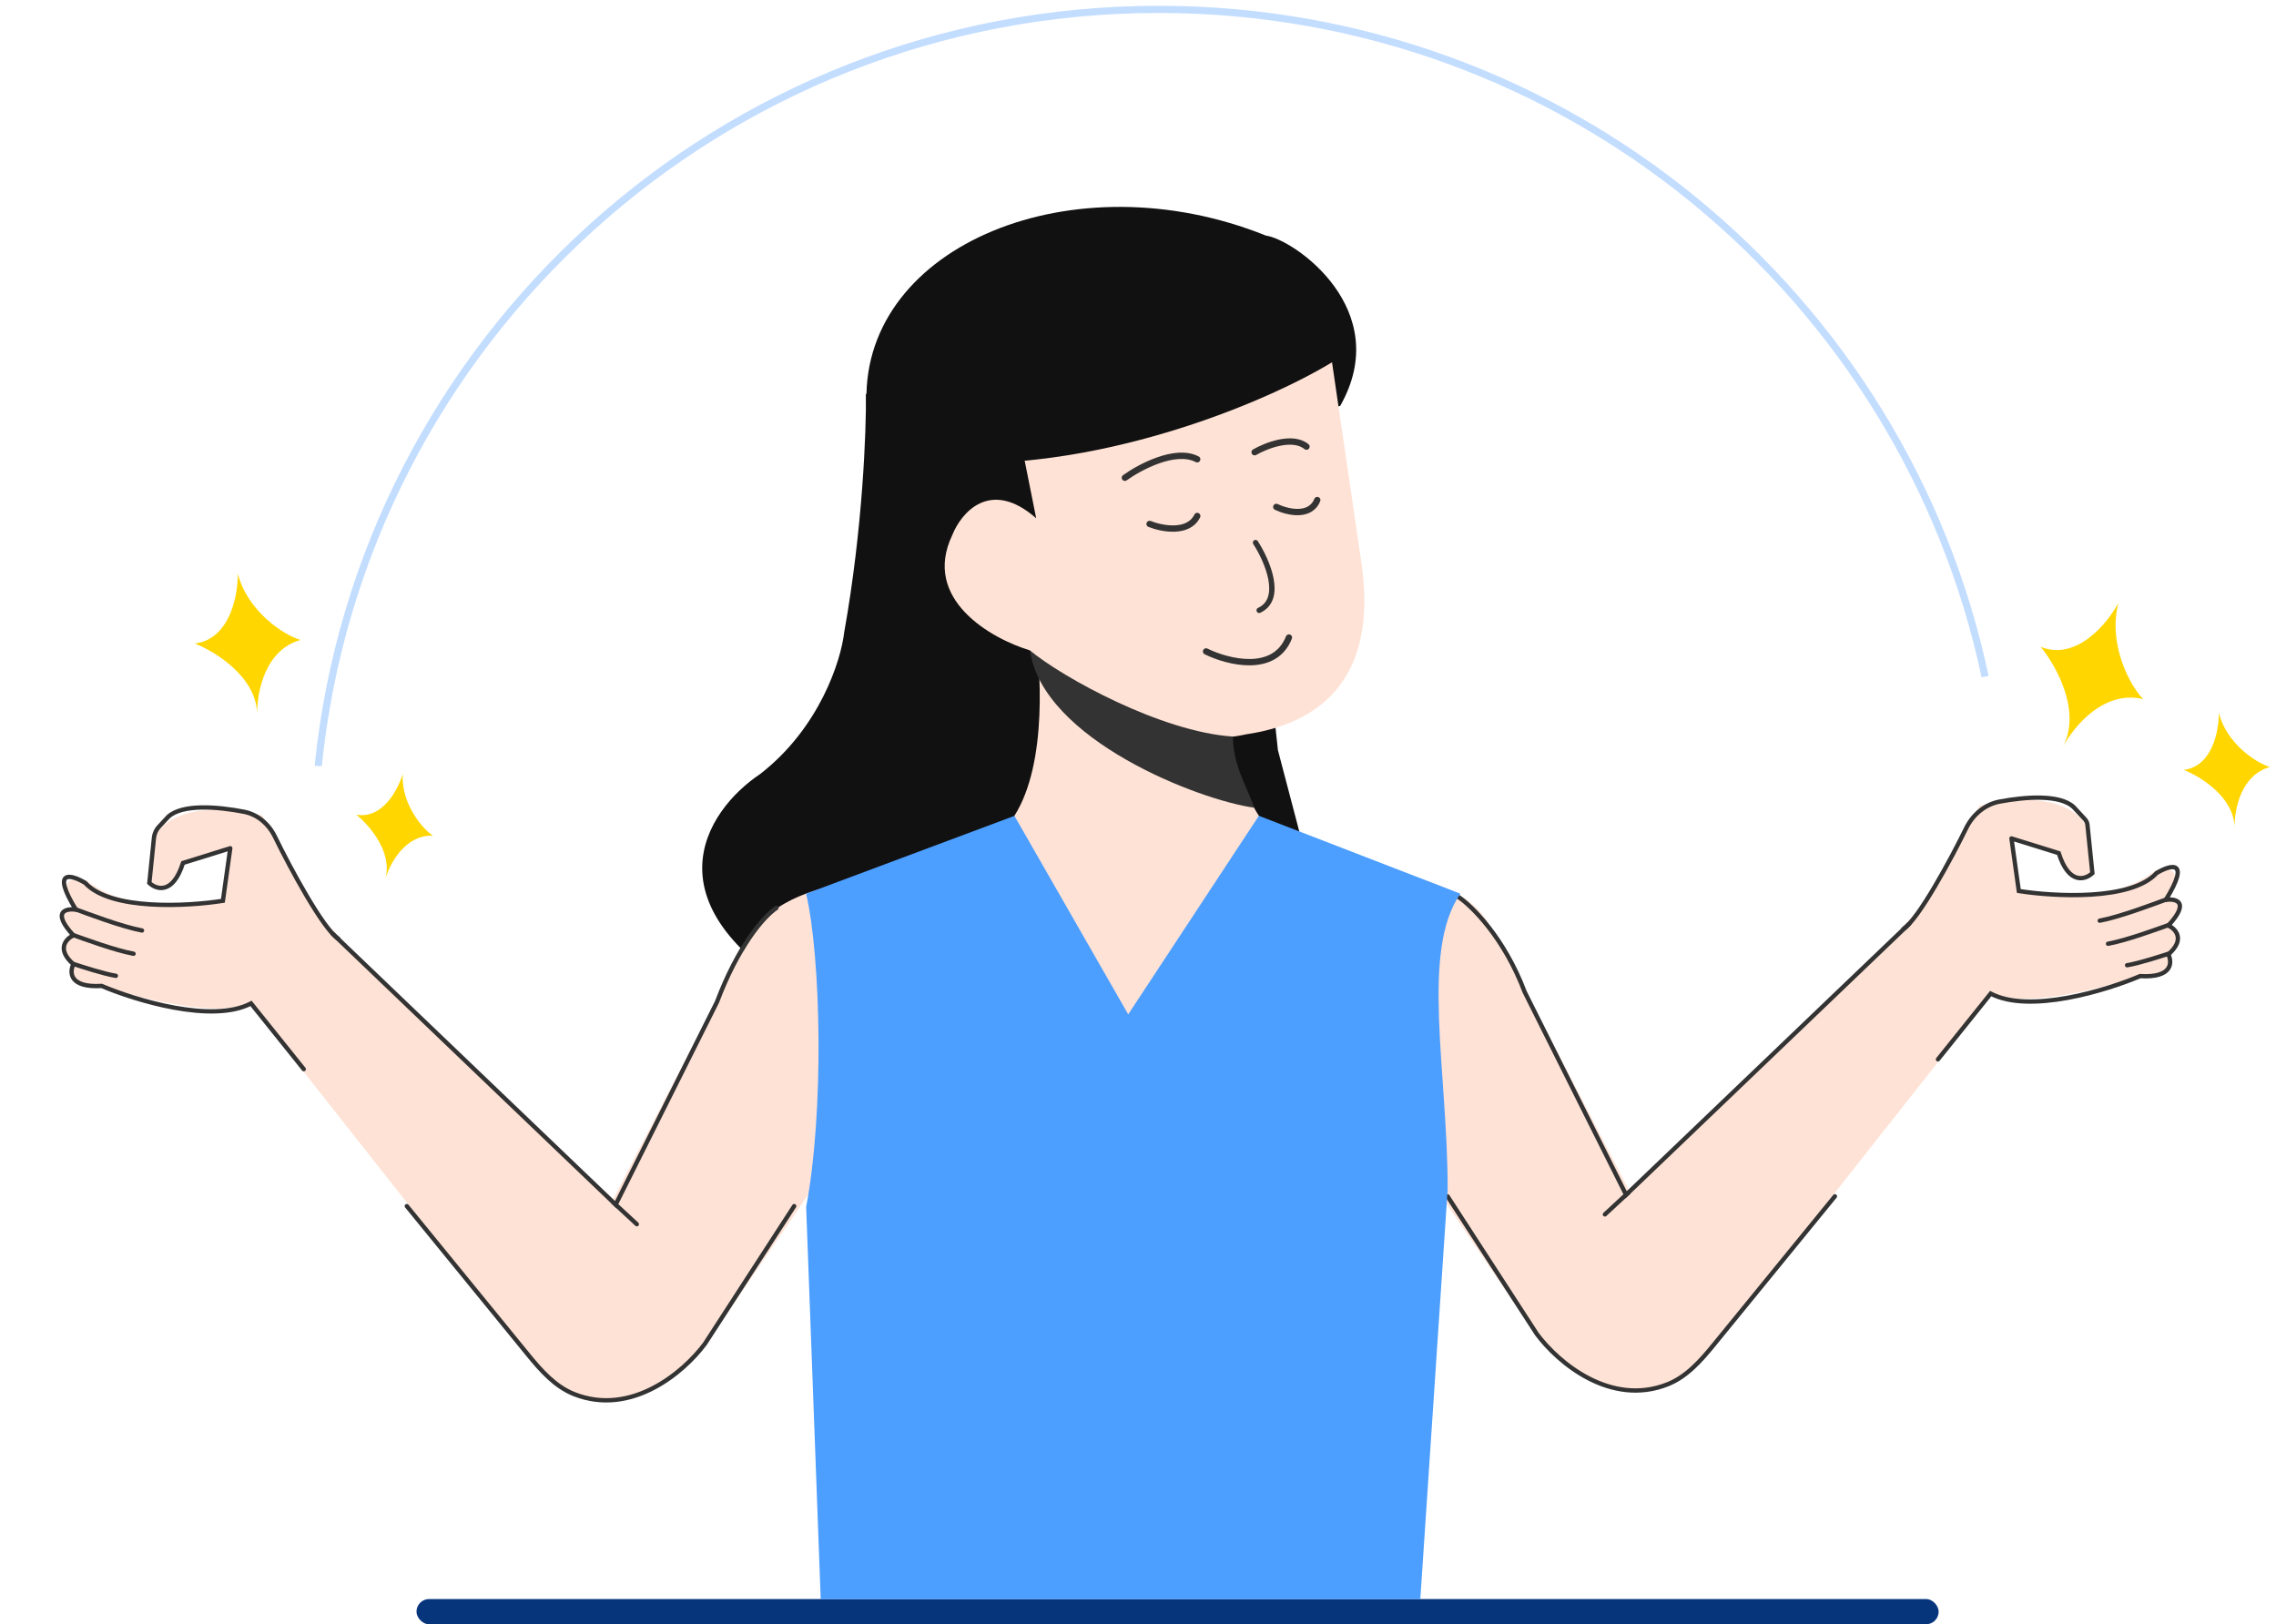 <svg width="248" height="177" viewBox="0 0 248 177" fill="none" xmlns="http://www.w3.org/2000/svg">
<rect x="45.382" y="174.254" width="165.859" height="2.746" rx="1.373" fill="#06357C"/>
<path opacity="0.6" fill-rule="evenodd" clip-rule="evenodd" d="M37.398 115.342C37.742 116.692 38.115 118.03 38.517 119.356C38.299 119.535 38.081 119.716 37.865 119.897C37.418 118.444 37.006 116.976 36.63 115.494C36.888 115.449 37.145 115.399 37.398 115.342ZM35.066 83.5C34.806 83.481 34.546 83.468 34.284 83.461C38.986 36.942 78.365 0.631 126.249 0.631C170.716 0.631 207.85 31.947 216.688 73.671C216.429 73.712 216.172 73.755 215.916 73.801C207.141 32.448 170.33 1.413 126.249 1.413C78.783 1.413 39.747 37.396 35.066 83.5Z" fill="#9CC7FF"/>
<path d="M91.987 68.903C94.007 57.607 94.405 46.872 94.351 42.917L136.392 55.225L139.247 81.747L144.039 99.986L88.918 109.245C69.891 98.791 76.915 88.302 82.806 84.364C89.315 79.332 91.639 71.959 91.987 68.903Z" fill="#111111"/>
<path d="M162.376 101.017C160.486 96.895 154.159 95.358 151.232 95.105L147.658 95.432L148.684 118.646L155.059 127.429L165.511 142.756C173.893 155.158 182.396 151.519 185.599 148.149L217.124 108.19C220.437 109.923 229.153 107.7 233.097 106.372C237.014 106.768 236.869 105.018 236.307 104.093C238.263 102.737 237.249 101.228 236.498 100.643C238.201 98.765 236.929 98.037 236.08 97.907C238.187 94.6 236.167 94.487 234.894 94.844C230.201 98.502 223.017 97.884 220.012 97.118L219.11 91.216L224.338 92.781C225.906 97.185 227.476 95.987 228.066 94.837L227.321 89.962C225.083 86.312 218.641 86.999 215.7 87.799L210.361 97.542C207.057 102.038 187.044 120.798 177.45 129.616C170.596 116.378 164.963 105.348 162.376 101.017Z" fill="#FEE2D5"/>
<path d="M158.884 97.721C160.368 98.711 163.896 102.173 166.138 108.108L177.185 130.201L208.015 100.689" stroke="#333333" stroke-width="0.471" stroke-linecap="round"/>
<path d="M174.714 132.165C174.619 132.253 174.613 132.402 174.702 132.498C174.79 132.593 174.939 132.599 175.034 132.511L174.714 132.165ZM177.331 129.741L174.714 132.165L175.034 132.511L177.651 130.087L177.331 129.741Z" fill="#333333"/>
<path d="M157.729 130.366L167.457 145.369C169.788 148.51 175.498 153.306 181.696 150.856C183.782 150.032 185.319 148.284 186.736 146.547L199.937 130.366" stroke="#333333" stroke-width="0.471" stroke-linecap="round"/>
<path d="M214.041 90.117C213.983 90.233 214.03 90.375 214.146 90.433C214.262 90.491 214.404 90.444 214.462 90.328L214.041 90.117ZM225.932 87.932L226.104 87.772L226.097 87.764L226.09 87.758L225.932 87.932ZM227.993 95.146L228.155 95.317L228.239 95.237L228.227 95.123L227.993 95.146ZM224.328 92.971L224.553 92.9L224.516 92.782L224.398 92.746L224.328 92.971ZM219.175 91.368L219.245 91.143C219.168 91.119 219.084 91.136 219.023 91.188C218.961 91.24 218.931 91.32 218.942 91.4L219.175 91.368ZM219.977 97.093L219.744 97.126L219.768 97.298L219.94 97.326L219.977 97.093ZM234.978 95.146L234.856 94.945L234.827 94.963L234.804 94.988L234.978 95.146ZM235.997 98.054L235.796 97.931L235.537 98.353L236.028 98.288L235.997 98.054ZM236.267 100.86L236.095 100.7L235.873 100.938L236.169 101.074L236.267 100.86ZM236.267 104.003L236.113 103.825L235.975 103.945L236.057 104.108L236.267 104.003ZM233.192 106.369L233.206 106.134L233.15 106.13L233.099 106.152L233.192 106.369ZM216.914 108.275L217.023 108.067L216.852 107.976L216.73 108.128L216.914 108.275ZM210.982 115.294C210.901 115.395 210.917 115.543 211.019 115.625C211.12 115.706 211.268 115.69 211.35 115.588L210.982 115.294ZM207.284 101.028C207.175 101.098 207.143 101.243 207.213 101.353C207.283 101.462 207.428 101.495 207.538 101.425L207.284 101.028ZM227.177 89.273L227.349 89.113L227.177 89.273ZM227.456 89.891L227.691 89.867L227.456 89.891ZM217.933 87.583C219.357 87.317 220.972 87.121 222.412 87.161C223.866 87.201 225.084 87.48 225.773 88.106L226.09 87.758C225.268 87.01 223.898 86.731 222.425 86.69C220.939 86.649 219.288 86.85 217.846 87.12L217.933 87.583ZM225.759 88.092L227.004 89.433L227.349 89.113L226.104 87.772L225.759 88.092ZM227.222 89.915L227.758 95.17L228.227 95.123L227.691 89.867L227.222 89.915ZM227.831 94.976C227.482 95.307 226.925 95.577 226.352 95.41C225.783 95.244 225.094 94.613 224.553 92.9L224.104 93.042C224.662 94.809 225.424 95.629 226.221 95.862C227.015 96.094 227.74 95.711 228.155 95.317L227.831 94.976ZM224.398 92.746L219.245 91.143L219.105 91.592L224.258 93.195L224.398 92.746ZM218.942 91.4L219.744 97.126L220.21 97.06L219.409 91.335L218.942 91.4ZM219.94 97.326C221.881 97.633 224.961 97.904 227.907 97.717C229.38 97.624 230.828 97.416 232.085 97.037C233.339 96.659 234.425 96.105 235.152 95.305L234.804 94.988C234.157 95.699 233.162 96.221 231.949 96.586C230.738 96.951 229.329 97.156 227.878 97.247C224.974 97.431 221.929 97.164 220.014 96.861L219.94 97.326ZM235.1 95.348C235.463 95.128 235.867 94.927 236.224 94.814C236.402 94.758 236.56 94.726 236.689 94.722C236.82 94.718 236.901 94.743 236.948 94.775C237.016 94.82 237.13 94.977 236.983 95.518C236.842 96.038 236.482 96.814 235.796 97.931L236.198 98.177C236.89 97.05 237.279 96.228 237.438 95.641C237.591 95.076 237.557 94.617 237.212 94.384C237.052 94.277 236.86 94.246 236.674 94.252C236.487 94.257 236.284 94.301 236.082 94.365C235.677 94.493 235.237 94.714 234.856 94.945L235.1 95.348ZM236.028 98.288C236.285 98.253 236.561 98.25 236.792 98.297C237.029 98.344 237.175 98.434 237.241 98.548C237.303 98.654 237.336 98.85 237.178 99.211C237.021 99.573 236.689 100.059 236.095 100.7L236.44 101.02C237.049 100.362 237.422 99.831 237.61 99.4C237.798 98.969 237.817 98.599 237.647 98.309C237.482 98.028 237.178 97.894 236.885 97.835C236.587 97.775 236.255 97.782 235.966 97.821L236.028 98.288ZM236.169 101.074C236.532 101.239 236.932 101.569 237.045 102.007C237.151 102.419 237.026 103.03 236.113 103.825L236.422 104.18C237.402 103.327 237.67 102.546 237.501 101.889C237.338 101.257 236.792 100.84 236.365 100.645L236.169 101.074ZM236.057 104.108C236.257 104.51 236.332 105.048 236.025 105.455C235.715 105.865 234.943 106.241 233.206 106.134L233.177 106.604C234.955 106.713 235.941 106.346 236.4 105.739C236.862 105.127 236.717 104.375 236.478 103.898L236.057 104.108ZM233.099 106.152C231.278 106.928 228.281 107.955 225.218 108.51C222.14 109.068 219.058 109.139 217.023 108.067L216.804 108.484C218.989 109.635 222.212 109.534 225.302 108.974C228.406 108.411 231.437 107.372 233.284 106.586L233.099 106.152ZM216.73 108.128L210.982 115.294L211.35 115.588L217.097 108.423L216.73 108.128ZM214.04 90.119C213.251 91.74 211.955 94.222 210.652 96.429C210.001 97.532 209.35 98.564 208.761 99.383C208.164 100.212 207.653 100.792 207.284 101.028L207.538 101.425C207.992 101.134 208.55 100.482 209.143 99.657C209.744 98.822 210.403 97.778 211.058 96.668C212.368 94.448 213.67 91.955 214.463 90.325L214.04 90.119ZM227.004 89.433C227.127 89.566 227.204 89.735 227.222 89.915L227.691 89.867C227.662 89.585 227.542 89.321 227.349 89.113L227.004 89.433ZM214.462 90.328C215.164 88.924 216.412 87.868 217.933 87.583L217.846 87.12C216.159 87.436 214.798 88.602 214.041 90.117L214.462 90.328Z" fill="#333333"/>
<path d="M236.254 97.937C234.786 98.477 231.02 99.915 228.793 100.33" stroke="#333333" stroke-width="0.471" stroke-linecap="round"/>
<path d="M236.389 100.77C235.073 101.237 231.696 102.485 229.699 102.845" stroke="#333333" stroke-width="0.471" stroke-linecap="round"/>
<path d="M236.39 103.896C235.482 104.186 233.152 104.961 231.774 105.184" stroke="#333333" stroke-width="0.471" stroke-linecap="round"/>
<path d="M81.89 102.087C83.78 97.964 90.107 96.428 93.034 96.175L96.608 96.502L95.582 119.716L89.206 128.498L78.755 143.826C70.373 156.228 61.87 152.589 58.667 149.218L27.141 109.259C23.829 110.992 15.113 108.769 11.169 107.441C7.252 107.838 7.397 106.087 7.958 105.162C6.003 103.806 7.017 102.297 7.768 101.712C6.064 99.835 7.337 99.106 8.186 98.977C6.079 95.669 8.098 95.557 9.371 95.914C14.064 99.572 21.248 98.954 24.254 98.187L25.155 92.286L19.927 93.85C18.36 98.254 16.789 97.056 16.2 95.906L16.944 91.031C19.182 87.382 25.625 88.069 28.566 88.868L33.904 98.611C37.209 103.107 57.222 121.867 66.816 130.685C73.669 117.448 79.303 106.418 81.89 102.087Z" fill="#FEE2D5"/>
<path d="M84.605 98.939C83.121 99.928 80.371 103.243 78.129 109.178L67.082 131.271L36.251 101.759" stroke="#333333" stroke-width="0.471" stroke-linecap="round"/>
<path d="M69.551 133.235C69.647 133.323 69.652 133.472 69.564 133.567C69.475 133.663 69.327 133.668 69.231 133.58L69.551 133.235ZM66.934 130.811L69.551 133.235L69.231 133.58L66.615 131.156L66.934 130.811Z" fill="#333333"/>
<path d="M86.536 131.435L76.809 146.439C74.477 149.579 68.768 154.375 62.569 151.925C60.484 151.101 58.947 149.354 57.53 147.617L44.329 131.435" stroke="#333333" stroke-width="0.471" stroke-linecap="round"/>
<path d="M30.014 91.292L30.225 91.186L30.226 91.189L30.014 91.292ZM18.334 89.002L18.162 88.841L18.168 88.834L18.176 88.827L18.334 89.002ZM16.273 96.216L16.111 96.387L16.027 96.307L16.039 96.192L16.273 96.216ZM19.937 94.04L19.713 93.969L19.75 93.852L19.867 93.815L19.937 94.04ZM25.09 92.437L25.02 92.212C25.097 92.188 25.181 92.205 25.243 92.258C25.304 92.31 25.335 92.39 25.323 92.47L25.09 92.437ZM24.289 98.163L24.522 98.195L24.498 98.368L24.326 98.395L24.289 98.163ZM9.288 96.216L9.41 96.014L9.439 96.032L9.462 96.058L9.288 96.216ZM8.269 99.124L8.469 99.001L8.729 99.423L8.237 99.357L8.269 99.124ZM7.998 101.929L8.171 101.769L8.392 102.008L8.096 102.143L7.998 101.929ZM7.998 105.073L8.153 104.895L8.29 105.015L8.209 105.178L7.998 105.073ZM11.074 107.439L11.06 107.203L11.115 107.2L11.166 107.222L11.074 107.439ZM27.352 109.345L27.242 109.137L27.414 109.046L27.536 109.198L27.352 109.345ZM33.283 116.363C33.365 116.465 33.348 116.613 33.247 116.694C33.145 116.776 32.997 116.759 32.916 116.658L33.283 116.363ZM36.981 102.097C37.091 102.167 37.123 102.313 37.053 102.422C36.983 102.532 36.837 102.564 36.728 102.494L36.981 102.097ZM17.332 90.081L17.16 89.921L17.332 90.081ZM16.773 91.317L17.007 91.341L16.773 91.317ZM29.804 91.397L29.709 91.207L30.13 90.996L30.225 91.186L29.804 91.397ZM26.541 88.692C25.103 88.413 23.445 88.199 21.96 88.228C20.46 88.257 19.199 88.534 18.492 89.176L18.176 88.827C19.018 88.062 20.435 87.787 21.951 87.757C23.481 87.727 25.175 87.947 26.631 88.23L26.541 88.692ZM18.507 89.162L17.505 90.241L17.16 89.921L18.162 88.841L18.507 89.162ZM17.007 91.341L16.507 96.24L16.039 96.192L16.539 91.293L17.007 91.341ZM16.435 96.045C16.784 96.376 17.341 96.647 17.913 96.48C18.483 96.313 19.172 95.683 19.713 93.969L20.162 94.111C19.604 95.879 18.842 96.699 18.045 96.931C17.251 97.163 16.526 96.781 16.111 96.387L16.435 96.045ZM19.867 93.815L25.02 92.212L25.16 92.662L20.007 94.265L19.867 93.815ZM25.323 92.47L24.522 98.195L24.055 98.13L24.857 92.404L25.323 92.47ZM24.326 98.395C22.385 98.703 19.304 98.973 16.358 98.787C14.885 98.694 13.438 98.486 12.181 98.107C10.927 97.729 9.841 97.174 9.114 96.374L9.462 96.058C10.109 96.769 11.103 97.29 12.317 97.656C13.528 98.021 14.936 98.225 16.388 98.317C19.292 98.501 22.337 98.233 24.252 97.93L24.326 98.395ZM9.166 96.417C8.803 96.198 8.398 95.996 8.042 95.883C7.863 95.827 7.706 95.796 7.577 95.792C7.446 95.788 7.365 95.812 7.317 95.844C7.249 95.89 7.136 96.046 7.282 96.588C7.423 97.108 7.783 97.884 8.469 99.001L8.068 99.247C7.375 98.119 6.987 97.297 6.828 96.711C6.674 96.145 6.709 95.686 7.054 95.454C7.213 95.346 7.405 95.316 7.591 95.321C7.779 95.327 7.981 95.371 8.183 95.434C8.588 95.562 9.028 95.784 9.41 96.014L9.166 96.417ZM8.237 99.357C7.981 99.323 7.705 99.32 7.474 99.366C7.237 99.414 7.091 99.504 7.024 99.617C6.962 99.723 6.93 99.919 7.087 100.281C7.245 100.642 7.577 101.128 8.171 101.769L7.826 102.089C7.216 101.432 6.844 100.901 6.656 100.469C6.468 100.039 6.448 99.668 6.618 99.379C6.784 99.097 7.088 98.963 7.38 98.904C7.679 98.844 8.01 98.852 8.3 98.891L8.237 99.357ZM8.096 102.143C7.734 102.309 7.334 102.639 7.221 103.076C7.114 103.489 7.24 104.099 8.153 104.895L7.844 105.25C6.864 104.396 6.595 103.616 6.765 102.959C6.928 102.327 7.474 101.91 7.9 101.715L8.096 102.143ZM8.209 105.178C8.008 105.579 7.934 106.118 8.241 106.524C8.551 106.934 9.322 107.31 11.06 107.203L11.088 107.674C9.311 107.783 8.324 107.415 7.865 106.808C7.404 106.197 7.549 105.445 7.788 104.967L8.209 105.178ZM11.166 107.222C12.987 107.997 15.985 109.024 19.048 109.58C22.125 110.138 25.208 110.209 27.242 109.137L27.462 109.553C25.276 110.705 22.053 110.604 18.964 110.043C15.86 109.48 12.829 108.442 10.982 107.655L11.166 107.222ZM27.536 109.198L33.283 116.363L32.916 116.658L27.168 109.492L27.536 109.198ZM30.226 91.189C31.015 92.809 32.31 95.291 33.613 97.498C34.265 98.602 34.916 99.633 35.505 100.452C36.101 101.281 36.612 101.862 36.981 102.097L36.728 102.494C36.273 102.204 35.716 101.552 35.123 100.727C34.522 99.892 33.863 98.847 33.208 97.738C31.897 95.518 30.596 93.024 29.803 91.395L30.226 91.189ZM17.505 90.241C17.224 90.544 17.049 90.93 17.007 91.341L16.539 91.293C16.591 90.78 16.809 90.298 17.16 89.921L17.505 90.241ZM29.709 91.207C29.067 89.925 27.928 88.962 26.541 88.692L26.631 88.23C28.181 88.532 29.433 89.602 30.13 90.996L29.709 91.207Z" fill="#333333"/>
<path d="M8.012 99.007C9.479 99.546 13.245 100.985 15.473 101.399" stroke="#333333" stroke-width="0.471" stroke-linecap="round"/>
<path d="M7.862 101.856C9.178 102.324 12.555 103.572 14.552 103.932" stroke="#333333" stroke-width="0.471" stroke-linecap="round"/>
<path d="M8.012 105.05C8.92 105.34 11.249 106.115 12.627 106.338" stroke="#333333" stroke-width="0.471" stroke-linecap="round"/>
<path d="M87.841 97.387L113.56 87.777H134.264L159.127 97.387C154.768 103.659 157.741 116.707 157.741 129.605L154.761 174.27H89.429L87.841 131.529C89.802 121.211 89.475 104.468 87.841 97.387Z" fill="#4C9EFF"/>
<path d="M110.532 88.902C114.2 83.111 113.394 72.519 112.715 68.071L134.04 73.867C132.901 80.341 135.653 86.588 137.172 88.902L122.934 110.538L110.532 88.902Z" fill="#FEE2D5"/>
<path d="M137.941 25.674C116.977 17.239 94.089 26.743 94.412 43.664L110.079 53.531L146.032 44.232C151.981 33.752 141.031 26.103 137.941 25.674Z" fill="#111111"/>
<path d="M148.34 61.317L145.122 39.345L110.851 46.195L112.906 56.477C107.91 52.09 104.731 55.867 103.766 58.303C100.415 65.309 108.005 69.601 112.218 70.871C118.98 80.924 130.774 81.154 135.826 80.012C143.219 78.929 150.27 74.49 148.34 61.317Z" fill="#FEE2D5"/>
<path d="M136.807 59.128C138.06 61.066 139.893 65.256 137.204 66.508" stroke="#333333" stroke-width="0.585" stroke-linecap="round"/>
<path d="M122.57 52.061C124.217 50.877 128.1 48.816 130.45 50.048" stroke="#333333" stroke-width="0.691" stroke-linecap="round"/>
<path d="M125.263 57.099C126.591 57.626 129.49 58.19 130.455 56.228" stroke="#333333" stroke-width="0.691" stroke-linecap="round"/>
<path d="M131.418 70.99C133.767 72.144 138.862 73.457 140.445 69.477" stroke="#333333" stroke-width="0.691" stroke-linecap="round"/>
<path d="M139.07 55.242C140.229 55.797 142.744 56.426 143.532 54.494" stroke="#333333" stroke-width="0.691" stroke-linecap="round"/>
<path d="M136.707 49.278C137.957 48.556 140.837 47.425 142.356 48.67" stroke="#333333" stroke-width="0.691" stroke-linecap="round"/>
<path d="M134.342 80.266C126.518 79.758 115.771 73.816 112.233 70.885C113.593 80.567 130.607 87.199 136.681 88.02C135.815 85.614 134.342 83.343 134.342 80.266Z" fill="#333333"/>
<path d="M104.829 50.461C122.232 50.846 140.531 42.771 146.698 38.471L136.112 29.252L103.878 31.98L104.829 50.461Z" fill="#111111"/>
<path d="M222.356 70.487C226.245 72.068 229.627 67.95 230.831 65.694C229.663 70.168 232.059 74.697 233.534 76.187C229.283 75.164 226.014 79.082 224.779 81.385C226.839 77.491 224.022 72.497 222.356 70.487Z" fill="#FFD600"/>
<path d="M38.819 88.775C41.667 89.299 43.377 86.045 43.875 84.353C43.711 87.539 45.962 90.263 47.167 91.064C44.152 90.966 42.491 94.07 41.978 95.798C42.826 92.879 40.225 89.9 38.819 88.775Z" fill="#FFD600"/>
<path d="M21.225 70.126C25.056 69.667 25.945 64.851 25.91 62.5C26.961 66.619 30.903 69.196 32.753 69.738C28.877 70.807 27.991 75.413 28.022 77.815C27.947 73.766 23.459 71.002 21.225 70.126Z" fill="#FFD600"/>
<path d="M237.949 83.898C241.071 83.524 241.795 79.598 241.767 77.682C242.623 81.039 245.836 83.14 247.343 83.581C244.185 84.452 243.463 88.206 243.488 90.164C243.427 86.864 239.769 84.612 237.949 83.898Z" fill="#FFD600"/>
</svg>
